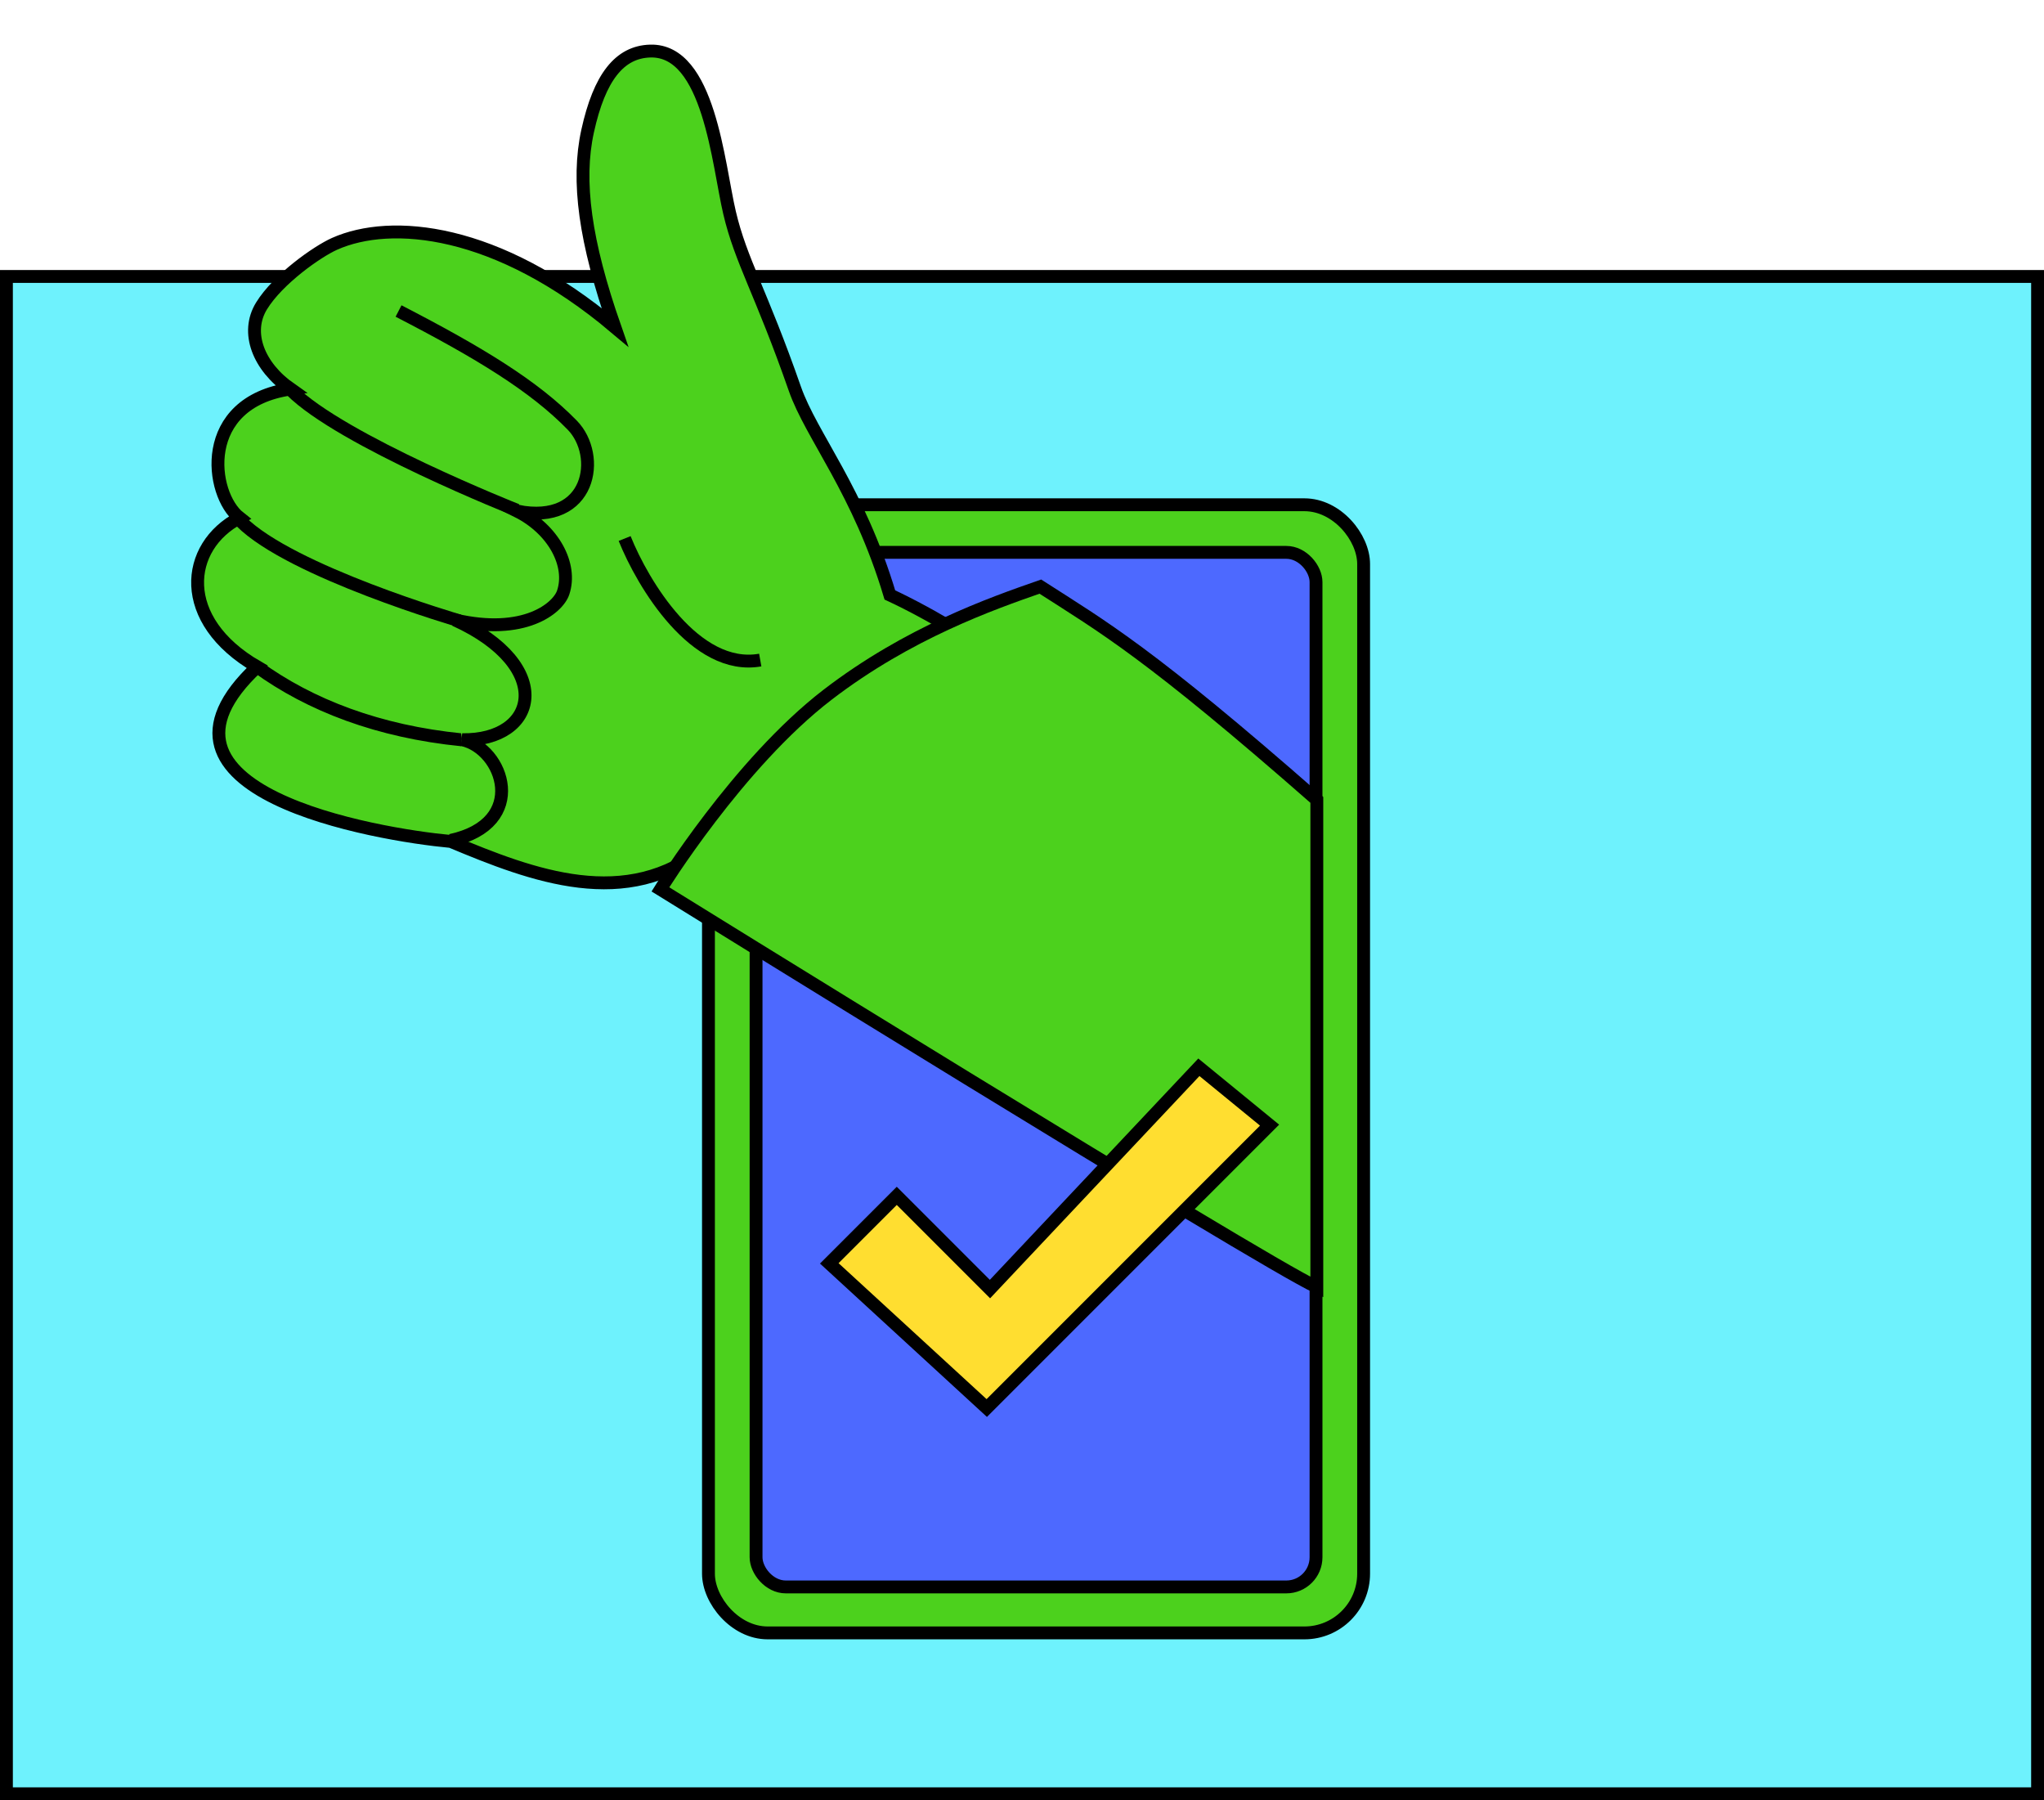 <svg width="318" height="280" viewBox="0 0 318 280" fill="none" xmlns="http://www.w3.org/2000/svg">
<rect x="1" y="43" width="316" height="236" fill="#6EF2FD"/>
<rect x="1" y="43" width="316" height="236" stroke="black" stroke-width="2"/>
<rect x="110.221" y="78.509" width="101.927" height="175.468" rx="9.214" fill="#4CD11D" stroke="black" stroke-width="2"/>
<rect x="117.626" y="85.914" width="87.117" height="160.913" rx="4.618" fill="#4D69FF" stroke="black" stroke-width="2"/>
<path d="M138.443 92.536C133.589 76.303 126.229 67.817 123.661 60.462C118.358 45.275 115.279 40.629 113.502 33.086C111.726 25.543 110.334 7.686 101.167 7.941C96.402 8.074 93.266 11.985 91.42 20.391C89.714 28.156 91.005 37.576 95.653 50.889C77.283 35.425 60.826 34.016 52.055 37.923C49.344 39.131 43.256 43.419 40.697 47.569C38.138 51.718 40.203 56.998 45.215 60.507C30.798 62.596 32.634 76.891 37.271 80.531C28.729 84.986 27.52 96.485 40.011 103.719C19.243 123.11 58.485 129.806 70.15 130.88C82.885 136.218 97.516 141.798 109.761 131.725C115.318 129.99 155.403 122.531 160.469 114.018C165.818 105.031 138.443 92.536 138.443 92.536Z" fill="#4CD11D"/>
<path d="M40.011 103.719C19.243 123.11 58.485 129.806 70.15 130.88C82.885 136.218 97.516 141.798 109.761 131.725C115.318 129.99 155.403 122.531 160.469 114.018C165.818 105.031 138.443 92.536 138.443 92.536C133.589 76.303 126.229 67.817 123.661 60.462C118.358 45.275 115.279 40.629 113.502 33.086C111.726 25.543 110.334 7.686 101.167 7.941C96.402 8.074 93.266 11.985 91.42 20.391C89.714 28.156 91.005 37.576 95.653 50.889C77.283 35.425 60.826 34.016 52.055 37.923C49.344 39.131 43.256 43.419 40.697 47.569C38.138 51.718 40.203 56.998 45.215 60.507C30.798 62.596 32.634 76.891 37.271 80.531C28.729 84.986 27.52 96.485 40.011 103.719ZM40.011 103.719C48.265 109.715 58.926 113.783 71.841 115.071" stroke="black" stroke-width="2" stroke-miterlimit="10"/>
<path d="M204.868 124.412C178.692 101.456 171.65 97.53 161.852 91.239C154.275 93.884 141.342 98.4 128.766 108.045C114.812 118.748 102.743 138.33 102.743 138.33C102.743 138.33 195.998 196.117 204.868 200.195L204.868 124.412Z" fill="#4CD11D" stroke="black" stroke-width="2" stroke-miterlimit="10"/>
<path d="M71.892 115.05C83.724 115.27 86.533 103.599 70.769 96.416C81.563 98.934 86.799 94.587 87.615 92.169C89.067 87.862 86.114 82.344 80.479 79.51C91.957 81.775 93.642 70.86 89.031 66.129C83.102 60.046 74.589 54.865 62.005 48.374" fill="#4CD11D"/>
<path d="M62.005 48.374C74.589 54.865 83.102 60.046 89.031 66.129C93.642 70.86 91.957 81.775 80.479 79.51C86.114 82.344 89.067 87.862 87.615 92.169C86.799 94.587 81.563 98.934 70.769 96.416C86.533 103.599 83.724 115.27 71.892 115.05C78.33 116.429 82.39 128.056 70.094 130.719" stroke="black" stroke-width="2" stroke-miterlimit="10"/>
<path d="M80.407 79.354C80.407 79.354 53.085 68.528 45.282 60.695L80.407 79.354Z" fill="#4CD11D"/>
<path d="M80.407 79.354C80.407 79.354 53.085 68.528 45.282 60.695" stroke="black" stroke-width="2" stroke-miterlimit="10"/>
<path d="M71.481 96.566C71.481 96.566 45.271 88.928 37.468 81.094L71.481 96.566Z" fill="#4CD11D"/>
<path d="M71.481 96.566C71.481 96.566 45.271 88.928 37.468 81.094" stroke="black" stroke-width="2" stroke-miterlimit="10"/>
<path d="M97.18 83.759C100.003 90.805 108.174 104.452 118.276 102.664" stroke="black" stroke-width="2"/>
<path d="M153.517 219L129.017 196.5L139.517 186L154.017 200.5L186.517 166L197.517 175L153.517 219Z" fill="#FFDE30" stroke="black" stroke-width="2"/>
</svg>
